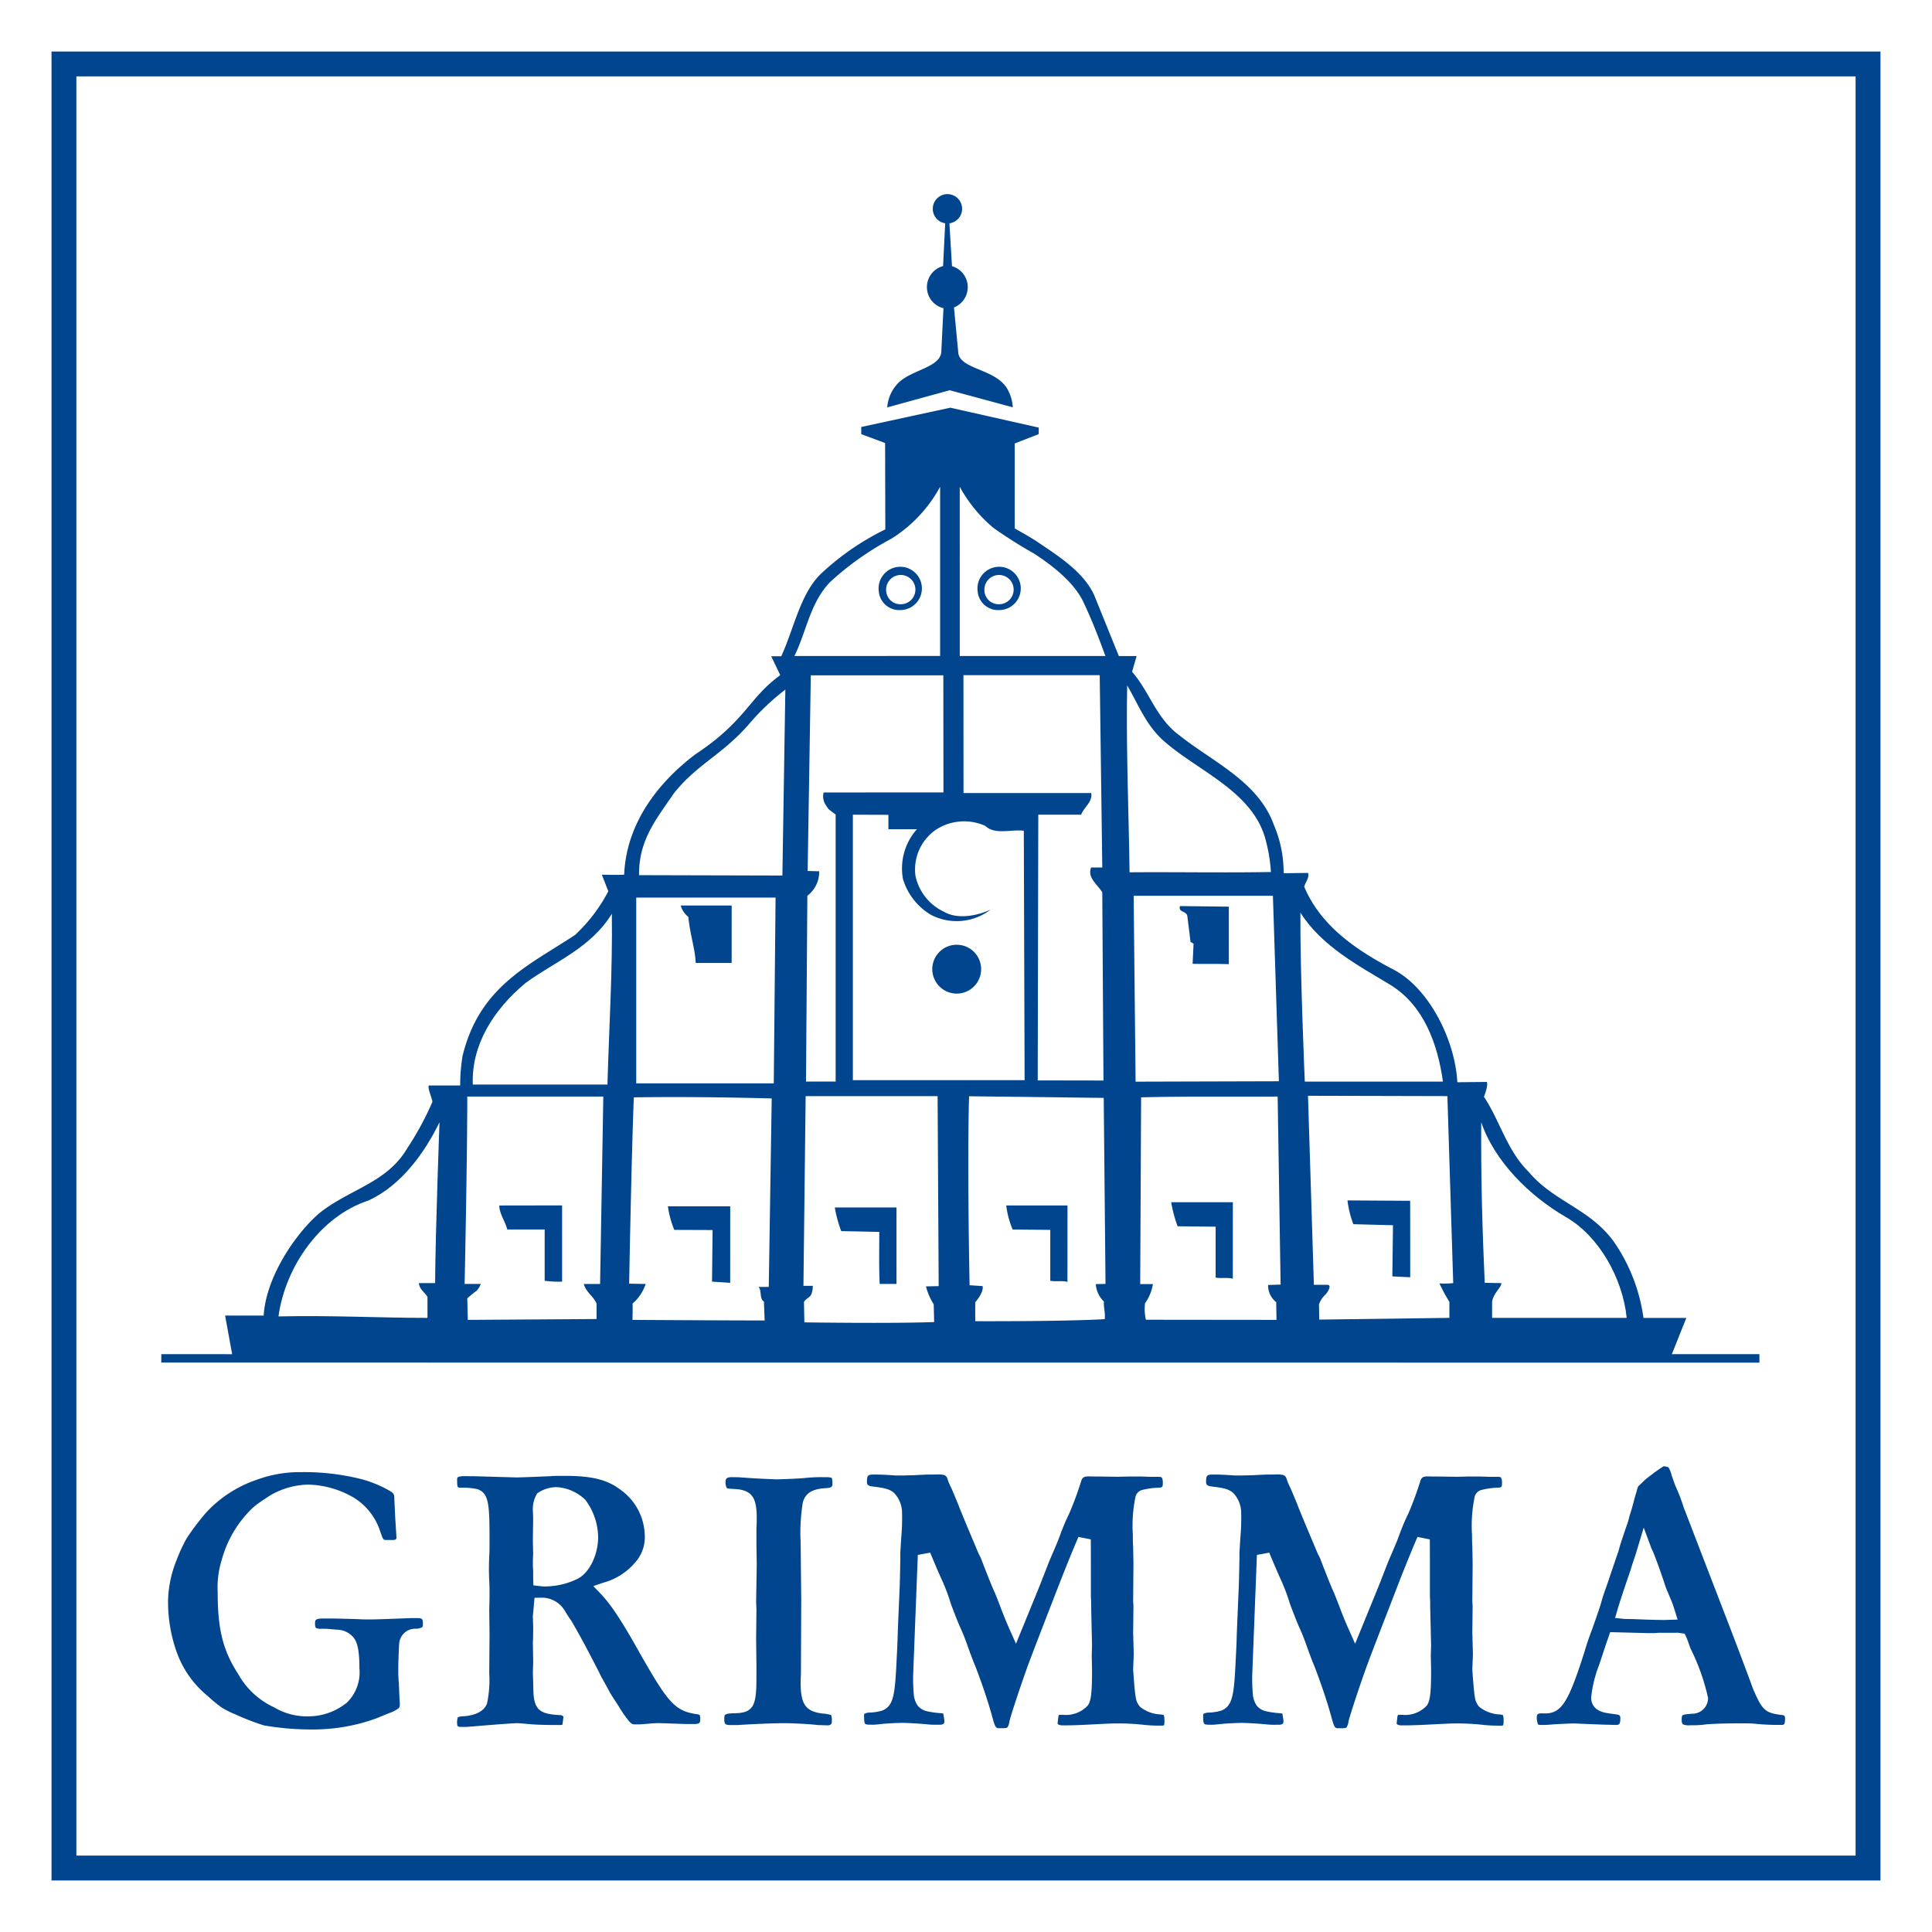 <svg xmlns="http://www.w3.org/2000/svg" xmlns:xlink="http://www.w3.org/1999/xlink" width="225" height="225" viewBox="0 0 225 225">
  <defs>
    <clipPath id="clip-path">
      <rect id="Rechteck_720" data-name="Rechteck 720" width="213" height="213" transform="translate(-0.368 -0.368)" fill="none"/>
    </clipPath>
  </defs>
  <g id="Gruppe_3512" data-name="Gruppe 3512" transform="translate(-32 -9172)">
    <rect id="Rechteck_914" data-name="Rechteck 914" width="225" height="225" transform="translate(32 9172)" fill="#fff"/>
    <g id="Gruppe_3504" data-name="Gruppe 3504" transform="translate(38.368 9178.368)">
      <rect id="Rechteck_718" data-name="Rechteck 718" width="213" height="213" transform="translate(-0.368 -0.368)" fill="#00458d"/>
      <rect id="Rechteck_719" data-name="Rechteck 719" width="207.206" height="207.206" transform="translate(2.528 2.528)" fill="#fff"/>
      <g id="Gruppe_1653" data-name="Gruppe 1653">
        <g id="Gruppe_1652" data-name="Gruppe 1652" clip-path="url(#clip-path)">
          <path id="Pfad_597" data-name="Pfad 597" d="M197.714,297.853H195.9c-.363.037-.579.038-.612.038l-.22-.005-.218.005-4.532-.114-.277.8c-.118.31-.442,1.323-1.012,3.026a14.352,14.352,0,0,0-.918,3.713,1.617,1.617,0,0,0,.975,1.626l.228.1a2.969,2.969,0,0,0,.427.119c.132.027.295.055.468.082l.8.109c.446.063.492.143.492.507,0,.651-.146.727-.546.727l-.248-.009-1.2-.028-3.444-.14c-1.121.035-1.684.069-2.238.1-.448.036-.864.073-1.139.073h-.446a.729.729,0,0,1-.314-.049,1.9,1.9,0,0,1-.152-.863c0-.3.079-.466.706-.432h.457c1.84-.1,2.638-1.686,4.419-7.26.243-.842.522-1.655.835-2.461.806-2.3.951-2.681,1.231-3.717.207-.654.452-1.318.692-2.007.314-.959.631-1.851.91-2.7l.261-.746.163-.6.205-.65.522-1.545a8.187,8.187,0,0,0,.285-.868l.106-.409c.205-.652.419-1.366.59-2.088l.244-.811a3.439,3.439,0,0,1,.143-.484.35.35,0,0,1,.1-.156l.089-.074c.223-.219.417-.407.573-.554s.257-.232.281-.249c.571-.43,1.171-.9,1.774-1.285l.141-.1a.62.62,0,0,1,.118-.016c.384.065.448.076.554.243a3.351,3.351,0,0,1,.313.837c.141.408.283.823.424,1.195a20.171,20.171,0,0,1,.966,2.508l5.671,14.721q1.623,4.26,2.411,6.422c1.063,2.469,1.393,2.8,3.308,3.038.348.028.416.089.416.432,0,.721-.125.727-.466.727l-.375,0a26.1,26.1,0,0,1-2.754-.146c-.285-.028-.709-.035-1.273-.036h-.446c-1.7.005-2.963.044-3.835.112a10.77,10.77,0,0,1-1.449.11h-.445a1.862,1.862,0,0,1-.873-.116.852.852,0,0,1-.117-.5,1.6,1.6,0,0,1,.057-.514.845.845,0,0,1,.35-.13c.232-.037.511-.058.844-.084a1.835,1.835,0,0,0,1.824-1.818,24.7,24.7,0,0,0-2.04-5.757l-.279-.771a6.242,6.242,0,0,0-.239-.612l-.174-.365-.806-.111Zm-4.352-9.381c-.217.686-.473,1.393-.67,2.086-.665,1.9-1.305,3.855-1.552,4.707l-.249.86.89.093c.266.028.6.034,1.081.034l.965.037c.6.033,2.1.066,2.752.073l1.592-.049-.383-1.232-.093-.3-.18-.493-.563-1.338-.168-.428c-.7-2.135-1.222-3.506-1.5-4.17l-.044-.089a2.375,2.375,0,0,1-.152-.333l-.863-2.332ZM77.388,300.358c3.2,5.626,4.018,6.575,6.467,6.961a.941.941,0,0,1,.435.116,1.414,1.414,0,0,1,.06.391c0,.543-.032.653-.854.653l-.249,0c-.192,0-.646,0-1.548-.034l-2.109-.074a13.22,13.22,0,0,0-1.324.076c-.473.036-.852.072-1.124.072H76.7c-.194,0-.345-.045-.608-.326a13.951,13.951,0,0,1-1.252-1.8l-.725-1.116c-.081-.127-.156-.244-.22-.353a1.755,1.755,0,0,1-.114-.217l-.958-1.736a4.857,4.857,0,0,1-.241-.5c-.175-.332-.877-1.706-1.821-3.477-.6-1.11-1.089-1.965-1.439-2.557L69,295.974l-.38-.612a3.127,3.127,0,0,0-2.582-1.6l-.991.013-.192,2.157.038,1.286c0,.337,0,1-.035,1.753v.264l.035,1.969-.035,1.313.07,2.445c.149,1.855.782,2.358,3.022,2.472.351,0,.45.141.468.231l-.1.733a.572.572,0,0,1-.04.178c-.182.016-.286.016-.392.016h-.32c-1.236,0-2.452-.035-3.181-.109-.648-.06-1.033-.095-1.392-.107-.588.023-2.248.136-4.941.365-.448.036-.826.073-1.136.073h-.446c-.362,0-.432-.106-.432-.358a1.675,1.675,0,0,1,.09-.773,1.648,1.648,0,0,1,.491-.1c1.523-.075,2.543-.571,2.9-1.5a13.259,13.259,0,0,0,.256-3.531l.035-4.541-.035-2.741.035-1.61c0-.631,0-1.3-.035-1.894-.035-.659-.035-1.134-.035-1.317,0-.11,0-.705.035-1.513.034-.479.034-1.036.034-1.624,0-2.911-.018-4.516-.449-5.368a1.561,1.561,0,0,0-1.087-.848,8.251,8.251,0,0,0-1.769-.141.95.95,0,0,1-.372-.051.7.7,0,0,1-.076-.268,5.637,5.637,0,0,1-.02-.593.478.478,0,0,1,.054-.28.273.273,0,0,1,.145-.08,1.912,1.912,0,0,1,.488-.069c.231-.01.468,0,.687,0h.453l5.084.145c.884-.015,2.383-.08,3.979-.145.344-.036.832-.037,1.348-.037h.445c3.02,0,4.82.476,6.238,1.546a6.7,6.7,0,0,1,2.927,5.306,4.384,4.384,0,0,1-.931,3.01,7.445,7.445,0,0,1-3.95,2.594l-1.106.383.811.844c1.262,1.314,2.512,3.215,4.677,7.1M64.857,289.673c0,.256,0,.606.034,1v.739l.019.912,1.041.126a8.7,8.7,0,0,0,4.174-.916c1.372-.751,2.331-2.823,2.331-4.817a7.392,7.392,0,0,0-1.476-4.329,5.182,5.182,0,0,0-3.4-1.5h-.1a4.109,4.109,0,0,0-2.118.72,3.509,3.509,0,0,0-.507,1.981l.035.94-.035,2.6.034,1.583c-.034.681-.034.7-.034.962m-14.329,6.468h.883c.548,0,.641.09.641.653a1.087,1.087,0,0,1-.05.384,1.551,1.551,0,0,1-.811.2,1.864,1.864,0,0,0-1.9,1.721c-.035.334-.106,2.046-.106,3.049a14.954,14.954,0,0,0,.071,1.654l.034.937.035.778.034.476v.288a.475.475,0,0,1-.214.415,4.021,4.021,0,0,1-1.024.51l-.456.185-1.085.444a21.619,21.619,0,0,1-7.293,1.276l-.226,0a32.611,32.611,0,0,1-5.515-.472,28.265,28.265,0,0,1-3.329-1.283,11.109,11.109,0,0,1-1.606-.807,16.888,16.888,0,0,1-1.622-1.335,11.688,11.688,0,0,1-3.618-5.135,17.485,17.485,0,0,1-1-6.009,13.39,13.39,0,0,1,.964-4.611,18.581,18.581,0,0,1,1.252-2.689,31.031,31.031,0,0,1,2.143-2.835,14.188,14.188,0,0,1,5.929-3.889,14.5,14.5,0,0,1,5.025-.907h.267a27.546,27.546,0,0,1,6.869.8,13.677,13.677,0,0,1,3.3,1.343c.567.333.605.422.605,1.056l.105,2.147c.1,1.615.139,2.13.139,2.277s-.021.284-.465.284l-.8-.006a.393.393,0,0,1-.223-.055,1.345,1.345,0,0,1-.171-.3l-.225-.619a7.189,7.189,0,0,0-3.052-3.933,10.946,10.946,0,0,0-5.314-1.538,9.087,9.087,0,0,0-4.441,1.248c-.494.323-.881.576-1.2.8a8.8,8.8,0,0,0-.894.7,13.72,13.72,0,0,0-1.759,2.088,13.15,13.15,0,0,0-1.81,3.964,10.654,10.654,0,0,0-.465,3.716c0,4.3.6,6.779,2.372,9.513a9.2,9.2,0,0,0,4.2,3.908,7.421,7.421,0,0,0,3.943,1.051,7.131,7.131,0,0,0,4.531-1.6,4.917,4.917,0,0,0,1.461-4.018c0-1.945-.209-3.067-.759-3.647a2.553,2.553,0,0,0-1.828-.827c-.494-.038-1.24-.112-1.487-.112h-.315a1.366,1.366,0,0,1-.693-.1,1.247,1.247,0,0,1-.088-.442c0-.511.014-.653,1.1-.653h.445c.349,0,.817,0,3.432.075.306.023.627.034.942.036h.447c.737,0,1.269-.022,4.672-.148m47.959-16.419h.446a3.045,3.045,0,0,1,.619.045.484.484,0,0,1,.107.034.443.443,0,0,1,.043.11,2.938,2.938,0,0,1,.046.612c0,.273-.085.433-.658.469-1.642.077-2.484.545-2.794,1.693a21.9,21.9,0,0,0-.252,4.627l.07,6.684-.035,8.694c-.034.473-.034.82-.034.93,0,2.533.564,3.388,2.549,3.626a5.073,5.073,0,0,1,.992.171,1.39,1.39,0,0,1,.094.456l0,.32c0,.257-.126.429-.5.434l-.257-.013-.876-.024c-.9-.11-2.821-.22-4.069-.22-1.463.018-3.8.121-5.29.221h-.752c-.7,0-.781-.106-.781-.727a1.162,1.162,0,0,1,.061-.449,1.175,1.175,0,0,1,.432-.156c.233-.03.5-.04.816-.048,1.771-.04,2.285-.695,2.4-2.7.031-.313.033-1.266.033-2.771l-.035-3.18.035-3.427-.035-.922.07-4.278-.035-2.442v-1.8c.034-.549.034-1.04.034-1.26,0-1.746-.319-2.637-1.237-3.058a3.313,3.313,0,0,0-1.049-.249c-.306-.03-.625-.041-.867-.062a.886.886,0,0,1-.326-.068,1.442,1.442,0,0,1-.155-.733c0-.355.135-.542.717-.542l.263.006c.2,0,.313,0,.617.012l1.889.129c1.353.064,1.988.1,2.493.109.713-.013,2.38-.079,3.168-.146a17.765,17.765,0,0,1,2.045-.11m27.366,13.239c-1.5,3.875-2.621,6.755-3.32,8.637-.771,2.11-1.964,5.7-2.174,6.556a1.587,1.587,0,0,1-.238.719.519.519,0,0,1-.1.045,1.791,1.791,0,0,1-.447.041h-.445a.388.388,0,0,1-.4-.227,2.116,2.116,0,0,1-.178-.429c-.064-.2-.117-.41-.174-.607-.525-1.923-1.262-4.072-2.032-6.068-.621-1.442-1.048-2.989-1.72-4.409-.38-.877-.731-1.8-1.076-2.716a23.111,23.111,0,0,0-1.123-2.962c-.417-.917-.8-1.838-1.183-2.756l-.115-.271-1.438.264-.547,14.063a21.02,21.02,0,0,0,.071,2.112,2.746,2.746,0,0,0,.432,1.339,1.858,1.858,0,0,0,1.085.685,10.338,10.338,0,0,0,1.6.232,1.512,1.512,0,0,1,.319.048,2.572,2.572,0,0,1,.062.377,2.359,2.359,0,0,1,.067.6c0,.142-.084.321-.535.321l-.354,0a8.075,8.075,0,0,1-.981-.034c-1.056-.1-2.232-.172-2.964-.184-.873.012-2.069.08-2.614.148-.337.035-.649.071-.885.071l-.244-.006a2.06,2.06,0,0,1-.6-.058.494.494,0,0,1-.136-.281,5.7,5.7,0,0,1-.033-.75.357.357,0,0,1,.028-.171,1.344,1.344,0,0,1,.556-.15,6.058,6.058,0,0,0,1.42-.2,1.79,1.79,0,0,0,1.031-.793c.453-.737.583-2.012.7-4.1.07-1.33.14-2.626.175-3.845,0-.184.07-1.885.21-5.127.035-.632.07-1.963.1-3.951V288.5l.1-1.664a24.106,24.106,0,0,0,.1-2.881,3.368,3.368,0,0,0-.94-2.4c-.542-.45-1.031-.565-2.555-.749-.5-.068-.592-.242-.592-.506,0-.792.1-.874.815-.874l.287,0c.77,0,1.551.06,2.32.108h.606l1.513-.037c.627-.037.642-.037,1.548-.074h.427c.248,0,.506-.012.76-.013a2.949,2.949,0,0,1,.582.044.591.591,0,0,1,.51.438l.094.288a8.627,8.627,0,0,0,.356.793l.17.394c.279.662.56,1.328.8,1.954.594,1.477,1.331,3.218,2.205,5.286l.276.551c.816,2.12,1.355,3.478,1.608,3.984.275.69.56,1.4.8,2.056.29.749.616,1.544.966,2.328l.714,1.6.663-1.622c1.468-3.594,2.272-5.544,2.409-5.94.275-.691.558-1.435.867-2.2.731-1.692.945-2.182,1.33-3.253.276-.728.589-1.461.934-2.153a38.8,38.8,0,0,0,1.373-3.718l.061-.2c.158-.319.357-.407.88-.4l.54.01h.456l2.368.032,1.352-.032h1.245l1.212.037h.841a1.4,1.4,0,0,1,.411.046c.007.008.16.146.16.607,0,.576-.04.587-.55.617a8.588,8.588,0,0,0-1.894.272,1.107,1.107,0,0,0-.726.71,16.454,16.454,0,0,0-.324,4.489c0,.448,0,.91.036,1.394l.034,1.974-.034,4.4.034.505-.034,3.133.069,2.506-.071,1.775c.129,1.792.2,2.688.3,3.223a1.971,1.971,0,0,0,.526,1.149,4.092,4.092,0,0,0,2.366.875,2.177,2.177,0,0,1,.367.068,1.24,1.24,0,0,1,.08.4,4.538,4.538,0,0,1,0,.572.652.652,0,0,1-.048.222.817.817,0,0,1-.312.04l-.274,0c-.613,0-1.071-.033-1.555-.069a26.245,26.245,0,0,0-2.917-.185h-.446c-.655,0-1.072.025-3.548.148-.591.036-1.739.073-2.364.073H126.5a.945.945,0,0,1-.487-.124s-.054-.07-.051-.1l.1-.838a.657.657,0,0,1,.038-.122.3.3,0,0,1,.137-.046l.336,0a3.474,3.474,0,0,0,2.927-1.1c.376-.58.476-1.526.476-4.152l-.035-1.658.034-1.181-.1-4.4c0-.526,0-.907-.032-1.2,0-3.306,0-5.553-.012-6.735l-1.436-.29c-.708,1.637-1.639,3.935-2.543,6.283m39.486,0c-1.5,3.875-2.621,6.755-3.32,8.637-.771,2.11-1.963,5.7-2.173,6.556a1.591,1.591,0,0,1-.238.719.52.52,0,0,1-.1.045,1.791,1.791,0,0,1-.447.041h-.445a.389.389,0,0,1-.4-.227,2.136,2.136,0,0,1-.178-.429c-.064-.2-.117-.41-.174-.607-.525-1.923-1.262-4.072-2.032-6.068-.62-1.442-1.048-2.989-1.72-4.409-.38-.877-.731-1.8-1.076-2.716a23.008,23.008,0,0,0-1.123-2.962c-.416-.917-.8-1.838-1.183-2.756l-.116-.271-1.437.264-.547,14.063a20.806,20.806,0,0,0,.072,2.112,2.747,2.747,0,0,0,.432,1.339,1.858,1.858,0,0,0,1.085.685,10.326,10.326,0,0,0,1.6.232,1.5,1.5,0,0,1,.319.048,2.487,2.487,0,0,1,.062.377,2.358,2.358,0,0,1,.067.6c0,.142-.084.321-.536.321l-.354,0a8.062,8.062,0,0,1-.98-.034c-1.056-.1-2.233-.172-2.964-.184-.873.012-2.069.08-2.614.148-.337.035-.649.071-.885.071l-.244-.006a2.052,2.052,0,0,1-.6-.058.489.489,0,0,1-.137-.281,5.71,5.71,0,0,1-.033-.75.365.365,0,0,1,.028-.171,1.344,1.344,0,0,1,.556-.15,6.058,6.058,0,0,0,1.42-.2,1.8,1.8,0,0,0,1.032-.793c.453-.737.583-2.012.7-4.1.07-1.33.14-2.626.175-3.845,0-.184.071-1.885.21-5.127.035-.632.07-1.963.105-3.951V288.5l.1-1.664a24.1,24.1,0,0,0,.1-2.881,3.368,3.368,0,0,0-.94-2.4c-.542-.45-1.031-.565-2.555-.749-.5-.068-.592-.242-.592-.506,0-.792.1-.874.815-.874l.288,0c.77,0,1.551.06,2.319.108h.606l1.513-.037c.628-.037.642-.037,1.549-.074h.426c.248,0,.506-.012.76-.013a2.944,2.944,0,0,1,.581.044.591.591,0,0,1,.51.438l.094.288a8.568,8.568,0,0,0,.356.793l.171.394c.278.662.559,1.328.8,1.954.594,1.477,1.331,3.218,2.205,5.286l.276.551c.817,2.12,1.356,3.478,1.608,3.985.275.69.56,1.4.8,2.056.29.749.616,1.544.966,2.328l.714,1.6.663-1.622c1.468-3.594,2.272-5.544,2.409-5.94.276-.691.559-1.435.868-2.2.731-1.692.945-2.182,1.33-3.253.276-.728.589-1.461.933-2.153a38.769,38.769,0,0,0,1.373-3.718l.061-.2c.158-.319.357-.407.88-.4l.54.01h.456l2.367.032,1.352-.032H175.1l1.211.037h.841a1.4,1.4,0,0,1,.411.046c.007.008.16.146.16.607,0,.576-.04.587-.55.617a8.58,8.58,0,0,0-1.893.272,1.107,1.107,0,0,0-.727.71,16.45,16.45,0,0,0-.324,4.489c0,.448,0,.91.037,1.4l.034,1.974-.035,4.4.034.5-.034,3.133.069,2.506-.071,1.775c.129,1.792.2,2.688.3,3.223a1.971,1.971,0,0,0,.526,1.149,4.1,4.1,0,0,0,2.366.875,2.2,2.2,0,0,1,.367.068,1.241,1.241,0,0,1,.08.4,4.654,4.654,0,0,1-.005.572.651.651,0,0,1-.048.222.817.817,0,0,1-.312.04l-.275,0c-.613,0-1.071-.033-1.555-.069a26.245,26.245,0,0,0-2.917-.185h-.446c-.655,0-1.072.025-3.548.148-.591.036-1.739.073-2.365.073h-.446a.941.941,0,0,1-.486-.124s-.055-.07-.051-.1l.1-.838a.71.71,0,0,1,.038-.122.3.3,0,0,1,.137-.046l.336,0a3.476,3.476,0,0,0,2.928-1.1c.376-.579.476-1.525.476-4.152l-.035-1.658.035-1.181-.105-4.4c0-.526,0-.907-.032-1.2,0-3.306,0-5.553-.012-6.735l-1.436-.29c-.708,1.637-1.64,3.935-2.543,6.283" transform="translate(-9.166 -114.066)" fill="#00458d"/>
          <path id="Pfad_598" data-name="Pfad 598" d="M123.216,71.952l-.012.763L120.413,73.8l.007,9.9c1.009.558,2,1.125,2.811,1.674,2.23,1.509,5.175,3.369,6.423,6.047l2.89,7.136,2.069,0-.528,1.836c2.051,2.331,2.789,5.418,5.54,7.423,3.869,3.076,9.153,5.365,10.972,10.4a14.188,14.188,0,0,1,1.14,5.633l2.84-.034c.186.56-.305,1.047-.445,1.607,1.958,4.663,6.239,7.475,10.434,9.669,4.013,2.1,7.117,8.019,7.4,13.1l3.435-.035c.187.466-.34,1.724-.34,1.724,1.865,2.8,2.691,6.273,5.208,8.744,2.938,3.5,7.1,4.254,9.919,8.133a20.451,20.451,0,0,1,3.453,8.88h4.994l-1.691,4.224,10.2-.005,0,.991-186.119-.01.006-.981,8.248.005-.818-4.5h4.492c.308-5.073,4.553-10.578,7.036-12.348,3.627-2.585,7.454-3.3,9.738-7.218a34.82,34.82,0,0,0,2.883-5.335c-.137-.651-.616-1.688-.41-1.893h3.637a21.259,21.259,0,0,1,.273-3.42c1.967-8.162,7.822-10.6,13.107-14.112a18.874,18.874,0,0,0,3.87-5.083l-.752-1.933s1.759.047,2.6,0C75.168,118.28,78.61,113.5,83.226,110c5.9-3.9,6.205-6.559,9.889-9.216L92.057,98.58l1.173,0c1.452-3.154,2.2-7.213,4.567-9.555a30.628,30.628,0,0,1,7.55-5.219l-.024-10.058-2.778-1.034v-.834l10.371-2.247Z" transform="translate(-8.612 -28.522)" fill="#00458d"/>
          <path id="Pfad_599" data-name="Pfad 599" d="M170.527,45.784l.25-4.989a2.533,2.533,0,0,1-.046-4.908l.245-4.982a1.708,1.708,0,1,1,.492.005l.3,4.989A2.543,2.543,0,0,1,172,40.705l.486,5.1c0,2.242,4.651,1.933,5.88,4.684a4.8,4.8,0,0,1,.482,1.846L171.5,50.348l-7.274,2a4.573,4.573,0,0,1,1.177-2.736c1.539-1.678,5.089-1.865,5.129-3.823" transform="translate(-67.268 -11.269)" fill="#00458d"/>
          <path id="Pfad_600" data-name="Pfad 600" d="M130.735,187.908H114.719V166.271h16.227Z" transform="translate(-46.991 -68.108)" fill="#fff"/>
          <path id="Pfad_601" data-name="Pfad 601" d="M256.186,177.645c3.922,2.375,5.54,6.939,6.146,11.276H246.244s-.56-12.824-.513-19.679c2.471,3.917,6.8,6.19,10.455,8.4" transform="translate(-100.655 -69.325)" fill="#fff"/>
          <path id="Pfad_602" data-name="Pfad 602" d="M98.153,189.359H82.474c-.187-4.569,2.387-8.719,6.164-11.844,3.358-2.471,7.519-3.993,10.028-8.04.093,6.528-.326,13.31-.513,19.884" transform="translate(-33.779 -69.42)" fill="#fff"/>
          <path id="Pfad_603" data-name="Pfad 603" d="M229.755,187.518l-16.688.047-.225-21.646h16.216Z" transform="translate(-87.184 -67.963)" fill="#fff"/>
          <path id="Pfad_604" data-name="Pfad 604" d="M187.206,93.024c2.192,1.445,4.5,3.247,5.641,5.451,1.025,2.145,1.859,4.28,2.651,6.472l-16.962,0V85.237a16.64,16.64,0,0,0,3.907,4.774,52.633,52.633,0,0,0,4.763,3.013" transform="translate(-73.132 -34.915)" fill="#fff"/>
          <path id="Pfad_605" data-name="Pfad 605" d="M145.923,104.947c1.4-2.844,1.812-6.165,4.139-8.6a34.243,34.243,0,0,1,7.109-5.038,16.212,16.212,0,0,0,5.72-6.076v19.706Z" transform="translate(-59.773 -34.915)" fill="#fff"/>
          <path id="Pfad_606" data-name="Pfad 606" d="M291.272,221.639c3.879,2.239,6.6,7.163,7.069,11.733H282.664v-1.86c.137-1.06,1.141-1.71,1.073-2.189l-1.931-.032c-.28-6.155-.453-12.36-.407-18.7,1.538,4.523,5.588,8.576,9.874,11.049" transform="translate(-115.263 -86.262)" fill="#fff"/>
          <path id="Pfad_607" data-name="Pfad 607" d="M96.642,227.352H94.749c.24.958,1.141,1.436,1.483,2.291v1.789l-14.994.1-.063-2.511s.782-.681,1.054-.853a2.136,2.136,0,0,0,.513-.821H80.865s.31-14.318.31-21.826H97.018Z" transform="translate(-33.124 -84.187)" fill="#fff"/>
          <path id="Pfad_608" data-name="Pfad 608" d="M129.925,205.787l-.342,21.949h-1.2c.42.42.077,1.378.637,1.7l.081,2.206c-4.971,0-15.392-.068-15.392-.068s.034-1.026.016-1.905a5.161,5.161,0,0,0,1.523-2.28l-1.926-.031s.264-14.616.544-21.7c5.294-.077,10.787-.012,16.057.127" transform="translate(-46.42 -84.229)" fill="#fff"/>
          <path id="Pfad_609" data-name="Pfad 609" d="M230.486,227.42l-1.458.047a2.474,2.474,0,0,0,.945,2l.034,2.065-15.216-.016a5.976,5.976,0,0,1-.1-1.911,5.284,5.284,0,0,0,.923-2.242l-1.48,0,.106-21.748c5.269-.139,10.585-.047,15.9-.093Z" transform="translate(-87.714 -84.187)" fill="#fff"/>
          <path id="Pfad_610" data-name="Pfad 610" d="M196.2,227.32l-1.134.024a3.107,3.107,0,0,0,.947,2.03c-.047.746.187,1.306.093,2.052-4.9.28-15.078.236-15.078.236l0-2.209s1.021-1.121.857-1.879l-1.516-.1s-.291-14.314-.058-22.008l15.68.19Z" transform="translate(-73.82 -84.164)" fill="#fff"/>
          <path id="Pfad_611" data-name="Pfad 611" d="M264.148,227.189a9.888,9.888,0,0,1-1.608.034,21.481,21.481,0,0,0,1.163,2.154l0,1.86-15.157.2-.031-1.788a2.945,2.945,0,0,1,.684-1.06c.376-.342.855-1.232.273-1.2h-1.552l-.684-22.017,16.233.04Z" transform="translate(-101.274 -84.126)" fill="#fff"/>
          <path id="Pfad_612" data-name="Pfad 612" d="M163.45,227.562l-1.483.033a7.5,7.5,0,0,0,.905,2.093l.051,2.06c-4.989.187-15.115.036-15.115.036l-.046-2.376c.165-.329.626-.5.824-.824a2.5,2.5,0,0,0,.2-1.055H147.7l.256-22.088,15.368-.006Z" transform="translate(-60.499 -84.15)" fill="#fff"/>
          <path id="Pfad_613" data-name="Pfad 613" d="M62.389,229.324l-1.879,0c0,.686.663,1.05.989,1.609v2.441c-5.757,0-11.059-.31-17.354-.171.81-5.858,4.922-11.659,10.424-13.478,3.908-1.755,6.653-5.682,8.331-9.133,0,0-.466,12.439-.513,18.734" transform="translate(-18.083 -86.262)" fill="#fff"/>
          <path id="Pfad_614" data-name="Pfad 614" d="M164.213,136.068l-13.954.009a1.812,1.812,0,0,0,.306,1.542c.326.512.2.342,1.094,1.025v31.1h-3.451l.156-21.64a3.493,3.493,0,0,0,1.381-2.851l-1.346-.034.368-22.786H164.2Z" transform="translate(-60.708 -50.153)" fill="#fff"/>
          <path id="Pfad_615" data-name="Pfad 615" d="M195.436,144.8H194.13c-.466,1.213.746,1.958,1.305,2.891l.14,21.916-7.659-.013.068-30.948h4.989c.28-.84,1.362-1.448,1.175-2.52l-14.873,0-.008-13.724h15.87Z" transform="translate(-73.432 -50.138)" fill="#fff"/>
          <path id="Pfad_616" data-name="Pfad 616" d="M216.036,131.094c3.963,3.4,10.185,5.774,11.63,11.322a18.946,18.946,0,0,1,.616,3.74c-5.518.1-11.1-.012-16.465.034-.093-7.181-.413-14.388-.273-21.756,1.352,2.285,2.207,4.748,4.492,6.659" transform="translate(-86.638 -50.971)" fill="#fff"/>
          <path id="Pfad_617" data-name="Pfad 617" d="M131.966,146.9l-16.694-.044c-.048-4.112,2.052-6.575,4.01-9.466,2.7-3.45,5.646-4.5,8.8-8.13a27.47,27.47,0,0,1,4.228-4.014Z" transform="translate(-47.217 -51.303)" fill="#fff"/>
          <path id="Pfad_618" data-name="Pfad 618" d="M161.591,149.938v1.675h3.317a6.9,6.9,0,0,0-1.631,5.769,7.275,7.275,0,0,0,3.264,4.2,6.482,6.482,0,0,0,6.948-.606c-1.492.7-3.836,1.186-5.422.253a5.967,5.967,0,0,1-3.33-4.219,5.627,5.627,0,0,1,2.269-5.257,5.991,5.991,0,0,1,5.876-.522c1.119,1.072,2.984.373,4.476.56l.093,29.05h-20V149.923Z" transform="translate(-64.494 -61.411)" fill="#fff"/>
          <path id="Pfad_619" data-name="Pfad 619" d="M173.117,178.382a2.845,2.845,0,1,1,2.844,2.862,2.853,2.853,0,0,1-2.844-2.862" transform="translate(-70.912 -71.897)" fill="#00458d"/>
          <path id="Pfad_620" data-name="Pfad 620" d="M129.429,174.526h-4.183c-.093-1.772-.616-3.056-.867-5.376a2.453,2.453,0,0,1-.877-1.317h5.929Z" transform="translate(-50.589 -68.747)" fill="#00458d"/>
          <path id="Pfad_621" data-name="Pfad 621" d="M227.642,174.71c-1.446-.047-2.68,0-4.219-.034l.113-2.355-.352-.188-.376-3.044c-.14-.606-1.088-.395-.856-1.141l5.69.068Z" transform="translate(-90.901 -68.795)" fill="#00458d"/>
          <path id="Pfad_622" data-name="Pfad 622" d="M182.057,104.2a2.521,2.521,0,1,1,2.506,2.242,2.385,2.385,0,0,1-2.506-2.242" transform="translate(-74.574 -41.762)" fill="#00458d"/>
          <path id="Pfad_623" data-name="Pfad 623" d="M162.555,104.2a2.521,2.521,0,1,1,2.506,2.242,2.385,2.385,0,0,1-2.506-2.242" transform="translate(-66.586 -41.762)" fill="#00458d"/>
          <path id="Pfad_624" data-name="Pfad 624" d="M95.021,235.869a12.235,12.235,0,0,1-2.03-.1v-5.974H88.636c-.233-.932-.928-1.86-.928-2.793l7.313-.012Z" transform="translate(-35.927 -92.978)" fill="#00458d"/>
          <path id="Pfad_625" data-name="Pfad 625" d="M128.216,236.081l-2.115-.142.066-6.006-4.461-.017a11.458,11.458,0,0,1-.746-2.751h7.259Z" transform="translate(-49.547 -93.051)" fill="#00458d"/>
          <path id="Pfad_626" data-name="Pfad 626" d="M227.419,235.281c-.653-.186-1.4,0-2-.14v-5.922l-4.43-.047a15.531,15.531,0,0,1-.746-2.8h7.181Z" transform="translate(-90.214 -92.728)" fill="#00458d"/>
          <path id="Pfad_627" data-name="Pfad 627" d="M194.832,235.913c-.606-.187-1.353,0-2-.14v-5.921l-4.383-.047a10.389,10.389,0,0,1-.746-2.8h7.134Z" transform="translate(-76.885 -92.987)" fill="#00458d"/>
          <path id="Pfad_628" data-name="Pfad 628" d="M262.327,234.955l-2.082-.1.076-5.958-4.615-.119a11.466,11.466,0,0,1-.684-2.77l7.3.045Z" transform="translate(-104.462 -92.576)" fill="#00458d"/>
          <path id="Pfad_629" data-name="Pfad 629" d="M161.075,236.308h-1.958c-.093-2-.047-4.056-.047-6.061l-4.43-.093a14.136,14.136,0,0,1-.746-2.751h7.181Z" transform="translate(-63.038 -93.148)" fill="#00458d"/>
          <path id="Pfad_630" data-name="Pfad 630" d="M164.015,104.554a1.705,1.705,0,1,1,1.7,1.615,1.66,1.66,0,0,1-1.7-1.615" transform="translate(-67.184 -42.166)" fill="#fff"/>
          <path id="Pfad_631" data-name="Pfad 631" d="M183.4,104.554a1.705,1.705,0,1,1,1.7,1.615,1.66,1.66,0,0,1-1.7-1.615" transform="translate(-75.126 -42.166)" fill="#fff"/>
        </g>
      </g>
    </g>
  </g>
</svg>
